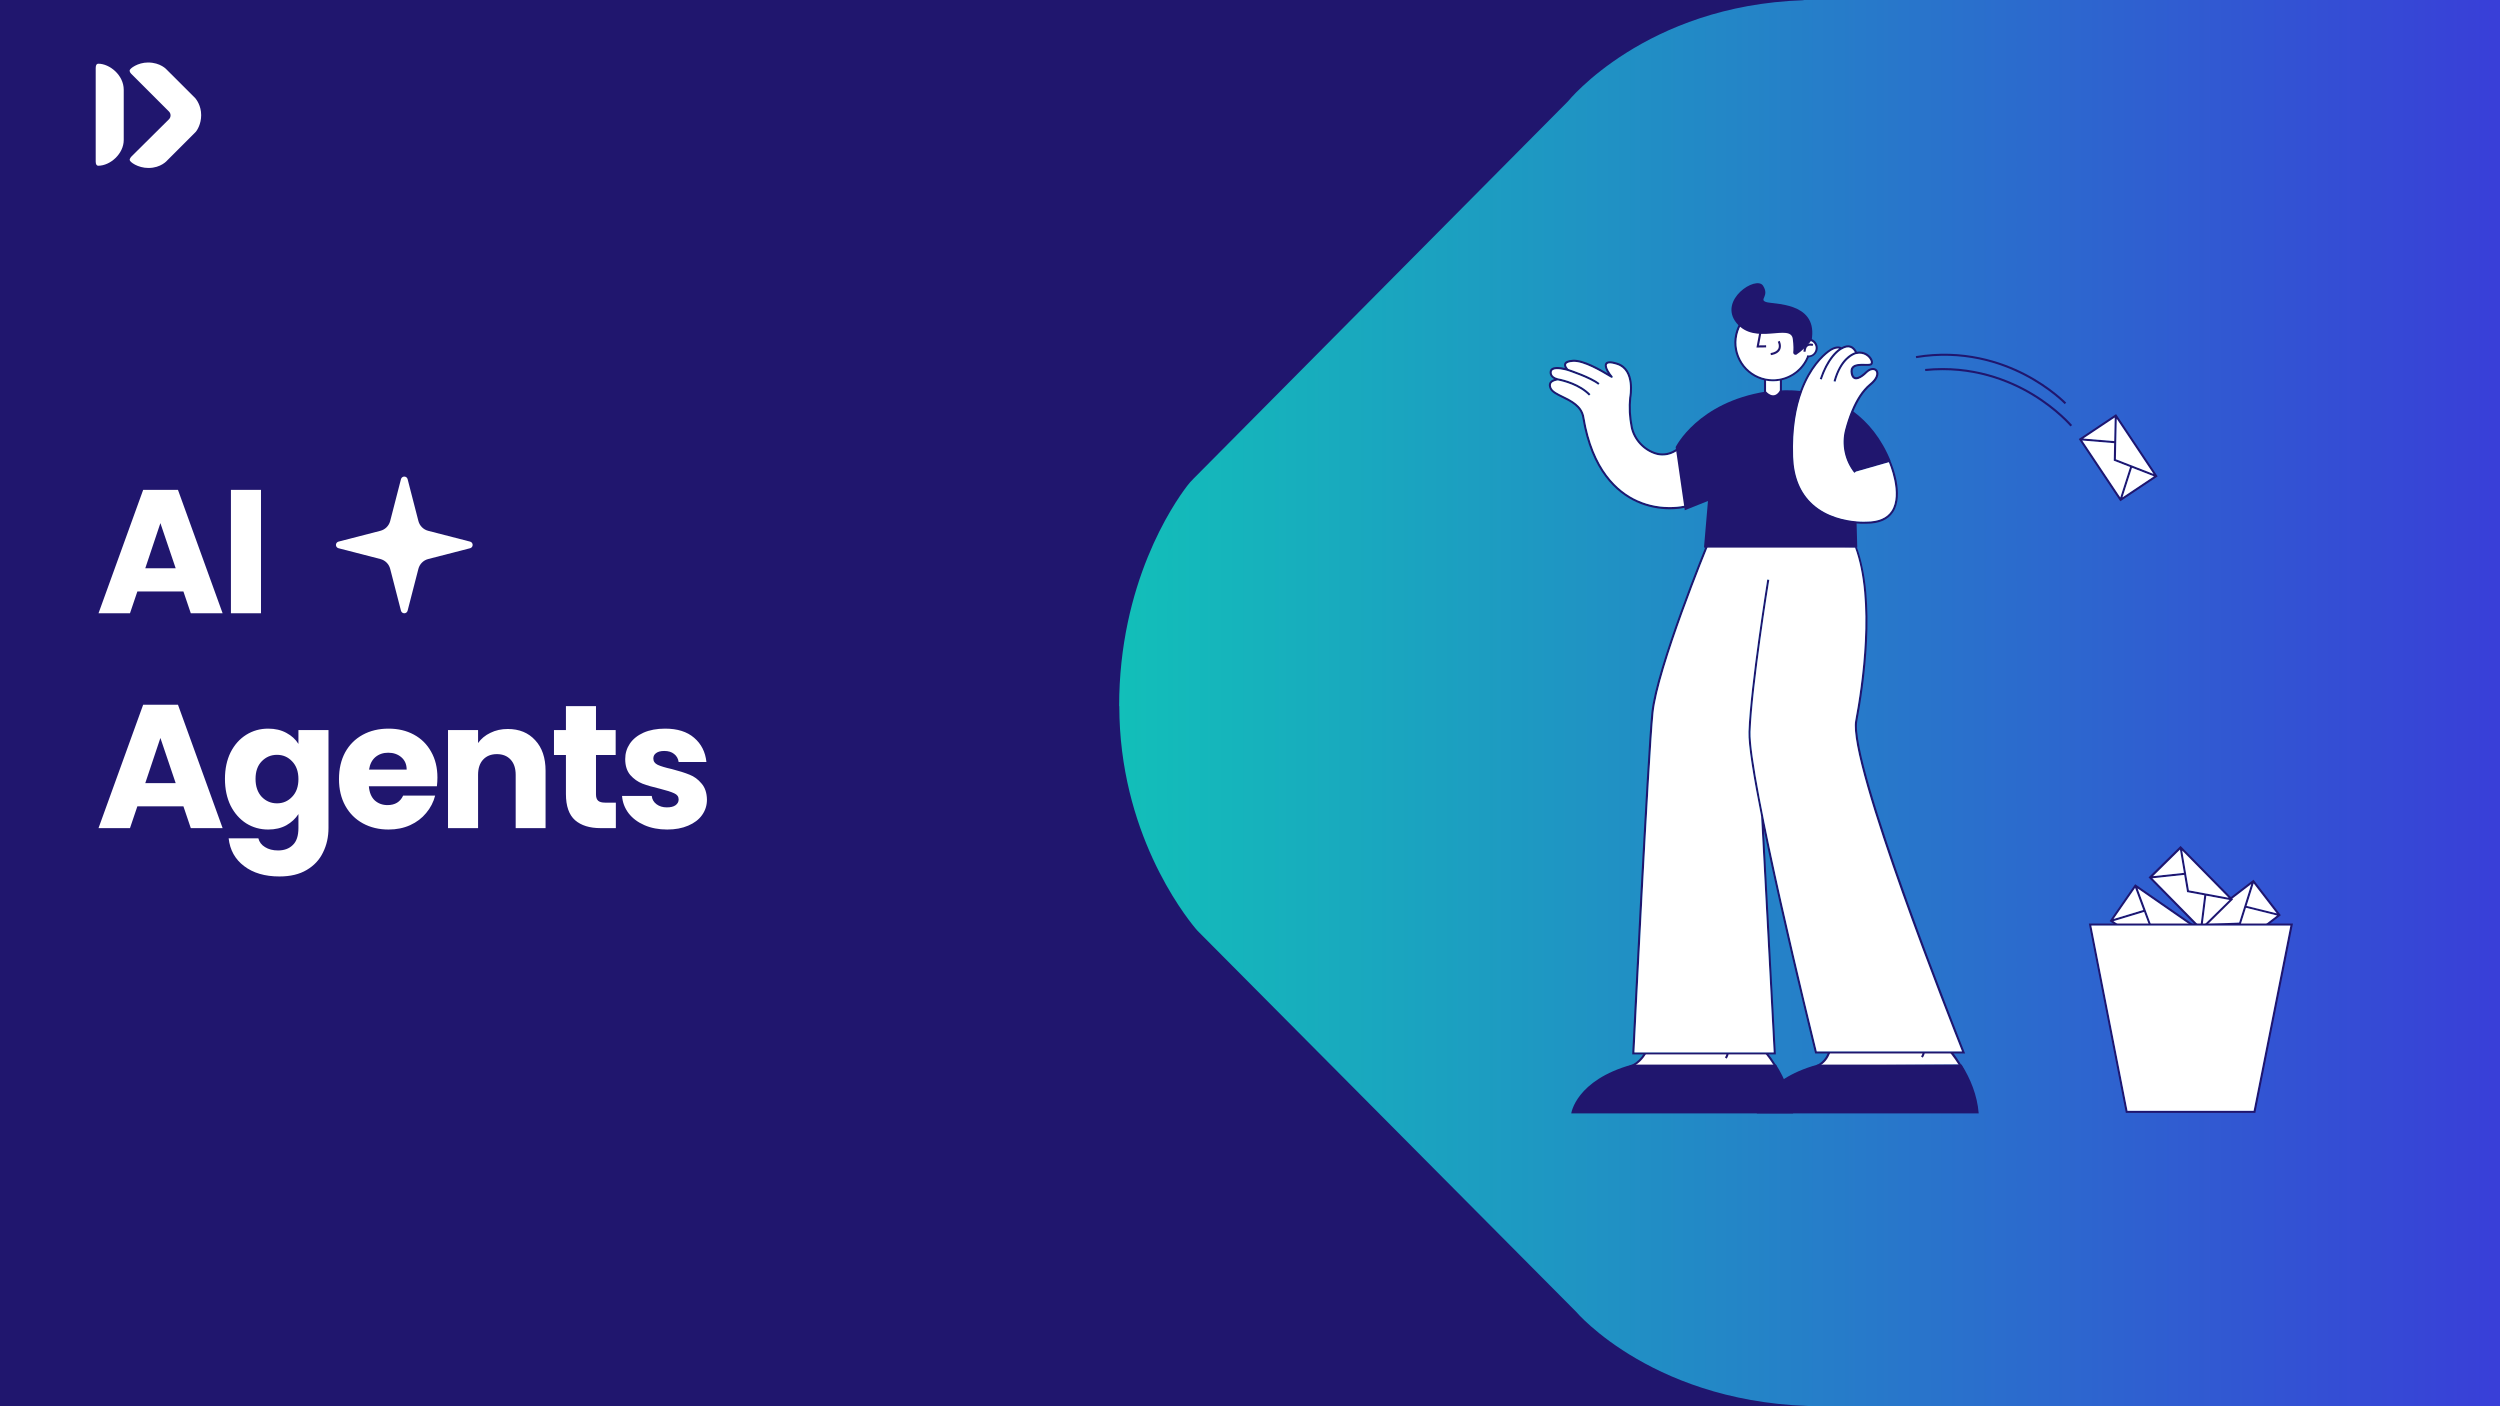 <svg xmlns="http://www.w3.org/2000/svg" width="1280" height="720" viewBox="0 0 1280 720" fill="none"><rect x="0" y="0" width="1280" height="720" fill="#808080" stroke="none"/><g id="Blog - Post generico" clip-path="url(#clip0_528_5791)"><rect id="Sfondo" x="-12" y="-7" width="1302" height="738" fill="#20166E"></rect><path id="Forma freccia" d="M933.442 720C847.708 719.975 806.847 671.496 806.847 671.496L614.051 477.482C613.298 476.727 612.713 476.14 612.044 475.301C605.857 467.832 573.084 425.706 573.084 361.511L573 361.595C573 298.658 600.506 258.378 607.863 248.727C608.867 247.385 609.954 246.21 611.124 245.035L802.833 51.86C802.833 51.86 842.377 2.806 923.387 0.117L923.478 -4.10336e-05L1392.85 0L1392.85 720L933.442 720Z" fill="url(#paint0_linear_528_5791)"></path><g id="Deepser-Logo"><path id="Vector" d="M49 34.814C49 33.152 49.587 32.617 50.327 32.617C56.112 32.617 63.351 38.439 63.351 45.966C63.351 54.532 63.351 63.129 63.351 71.695C63.351 78.668 56.504 84.861 50.263 84.861C49.512 84.861 49 84.144 49 82.759C49 74.93 49 42.637 49 34.807V34.814Z" fill="white"></path><path id="Vector_2" d="M103.002 58.88C103.002 63.601 100.923 66.622 100.368 67.346C100.292 67.446 100.21 67.534 100.121 67.622L85.638 82.111C85.638 82.111 82.479 86 76.005 86C70.573 86 66.397 82.903 66.397 81.884C66.397 80.99 67.439 79.99 67.439 79.99L86.496 61.083C87.602 59.982 87.608 58.194 86.503 57.093L67.181 37.778C67.181 37.778 66.353 36.978 66.359 36.116C66.372 35.078 70.604 32 75.765 32C82.246 32 85.334 35.638 85.334 35.638L99.9 50.189C99.957 50.245 100.001 50.289 100.052 50.352C100.519 50.913 102.995 54.072 102.995 58.887L103.002 58.88Z" fill="white"></path></g><g id="Group 16"><g id="Vector_3"><path d="M869.268 256.45C864.139 259.643 850.764 261.754 838.345 256.123C828.414 251.623 815.643 240.586 811.193 213.56C810.212 207.576 804.681 204.861 800.231 202.699C797.516 201.366 795.178 200.21 794.449 198.676C793.996 197.746 793.946 196.967 794.273 196.363C794.927 195.182 796.963 194.88 797.566 194.805C797.592 194.805 797.617 194.805 797.642 194.805C800.709 195.408 808.528 197.394 813.556 202.573L814.335 201.819C808.955 196.263 800.734 194.277 797.692 193.699C797.692 193.699 797.692 193.699 797.667 193.699C796.058 193.271 794.198 192.316 794.524 190.305C794.6 189.927 794.776 189.651 795.128 189.45C796.762 188.444 801.036 189.45 802.544 189.902C802.544 189.902 814.008 193.623 818.308 197.042L818.986 196.187C814.73 192.807 804.365 189.353 803.013 188.902C803.008 188.9 803.002 188.898 802.997 188.897C802.544 188.444 801.639 187.288 801.916 186.533C802.167 185.855 803.399 185.402 805.41 185.276C810.79 184.95 820.093 190.556 823.587 192.643C824.014 192.894 824.341 193.095 824.568 193.221C824.92 193.422 825.322 193.648 825.623 193.271C825.649 193.221 825.925 192.869 825.523 192.492C824.693 191.662 822.053 187.841 822.833 186.559C823.034 186.207 823.964 185.528 827.911 186.81C836.836 189.701 834.171 203.302 834.146 203.428V203.478C833.618 208.456 833.87 213.585 834.9 218.739C836.208 225.225 841.362 230.857 847.772 232.742C853.102 234.301 858.935 232.063 862.631 227.01L861.751 226.381C859.161 229.926 854.007 233.446 848.074 231.711C842.04 229.951 837.188 224.647 835.956 218.512C834.951 213.484 834.699 208.481 835.202 203.604C835.353 202.875 837.867 188.897 828.238 185.779C824.769 184.648 822.682 184.723 821.928 185.98C821.123 187.313 822.154 189.5 823.21 191.159C819.112 188.721 810.614 183.869 805.335 184.195C802.771 184.346 801.312 185 800.885 186.156C800.608 186.936 800.885 187.765 801.262 188.419C799.326 187.966 796.209 187.489 794.55 188.494C793.946 188.872 793.569 189.4 793.469 190.103C793.192 191.813 794.022 193.196 795.756 194.101C794.851 194.403 793.871 194.93 793.343 195.836C792.84 196.741 792.89 197.847 793.494 199.129C794.399 200.989 796.888 202.221 799.779 203.654C804.229 205.842 809.257 208.305 810.137 213.736C814.662 241.24 827.735 252.478 837.917 257.103C843.725 259.743 849.658 260.749 854.938 260.749C861.374 260.749 866.854 259.24 869.871 257.355L869.293 256.45H869.268Z" fill="#20166E"></path><path d="M838.345 256.123C850.764 261.754 864.139 259.643 869.268 256.45L862.631 227.01C858.935 232.063 853.102 234.301 847.772 232.742C841.362 230.857 836.208 225.225 834.9 218.739C833.87 213.585 833.618 208.456 834.146 203.478V203.428C834.171 203.302 836.836 189.701 827.911 186.81C823.964 185.528 823.034 186.207 822.833 186.559C822.053 187.841 824.693 191.662 825.523 192.492C825.925 192.869 825.649 193.221 825.623 193.271C825.322 193.648 824.92 193.422 824.568 193.221C824.341 193.095 824.014 192.894 823.587 192.643C820.093 190.556 810.79 184.95 805.41 185.276C803.399 185.402 802.167 185.855 801.916 186.533C801.639 187.288 802.544 188.444 802.997 188.897L803.013 188.902C804.365 189.353 814.73 192.807 818.986 196.187L818.308 197.042C814.008 193.623 802.544 189.902 802.544 189.902C801.036 189.45 796.762 188.444 795.128 189.45C794.776 189.651 794.6 189.927 794.524 190.305C794.198 192.316 796.058 193.271 797.667 193.699H797.692C800.734 194.277 808.955 196.263 814.335 201.819L813.556 202.573C808.528 197.394 800.709 195.408 797.642 194.805H797.566C796.963 194.88 794.927 195.182 794.273 196.363C793.946 196.967 793.996 197.746 794.449 198.676C795.178 200.21 797.516 201.366 800.231 202.699C804.681 204.861 810.212 207.576 811.193 213.56C815.643 240.586 828.414 251.623 838.345 256.123Z" fill="white"></path></g><path id="Vector 577" d="M836.5 545.5C838 544.167 841.3 541.1 842.5 539.5H904.5L909 545.5H836.5Z" fill="white"></path><path id="Vector 578" d="M932 545.5C933.5 544.167 935.8 540.6 937 539H999L1003.5 545L932 545.5Z" fill="white"></path><path id="Vector_4" d="M931.086 546.022C931.086 546.022 930.91 546.098 930.835 546.148C930.508 545.896 930.131 545.67 929.754 545.469C930.081 545.343 930.382 545.192 930.709 545.016L930.81 544.966C933.173 543.659 934.933 541.547 935.838 539.058C936.215 539.058 936.592 539.058 936.994 539.008C936.064 541.974 934.028 544.463 931.237 545.972L931.111 546.047L931.086 546.022Z" fill="#20166E"></path><path id="Vector_5" d="M1004.35 547.614C1004 547.011 1003.62 546.382 1003.24 545.779C1001.83 543.516 1000.06 540.986 998.5 539C998.978 539.075 999.547 539.025 1000 539C1001.38 540.81 1002.89 543.19 1004.15 545.201C1004.6 545.93 1005.05 546.684 1005.48 547.413C1005.1 547.464 1004.73 547.514 1004.35 547.614Z" fill="#20166E"></path><path id="Vector_6" d="M985.464 539.008C985.363 539.837 985.036 540.667 984.458 541.522L983.578 540.919C984.006 540.315 984.257 539.712 984.358 539.133C984.735 539.133 985.112 539.083 985.464 539.008Z" fill="#20166E"></path><path id="Vector_7" d="M908.76 546.426C908.635 546.2 908.484 545.998 908.358 545.772C906.9 543.434 905.316 541.247 903.707 539.21C904.16 539.21 904.587 539.21 905.039 539.16C906.498 541.046 907.931 543.082 909.263 545.219C909.464 545.521 909.64 545.823 909.816 546.149C909.464 546.225 909.087 546.325 908.76 546.451V546.426Z" fill="#20166E"></path><path id="Vector_8" d="M836.333 545.948L836.207 546.023C835.654 546.325 835.051 546.576 834.447 546.777C834.07 546.501 833.668 546.249 833.266 546.048C833.542 545.948 833.794 545.872 834.07 545.772C834.674 545.571 835.252 545.319 835.83 545.018L835.931 544.967C838.243 543.71 840.204 541.749 841.562 539.512C841.964 539.587 842.367 539.587 842.769 539.562C841.286 542.202 838.998 544.515 836.333 545.948Z" fill="#20166E"></path><path id="Vector_9" d="M885.057 539.512C884.957 540.341 884.63 541.171 884.052 542.026L883.172 541.422C883.599 540.819 883.851 540.216 883.951 539.637C884.328 539.637 884.705 539.587 885.057 539.512Z" fill="#20166E"></path><g id="Vector_10"><path d="M927.54 173.615C927.314 171.101 926.61 168.637 925.403 166.325C922.964 161.623 918.841 158.154 913.813 156.545C908.76 154.936 903.405 155.413 898.703 157.827C894.002 160.266 890.533 164.389 888.924 169.417C887.315 174.47 887.792 179.825 890.206 184.526C892.645 189.228 896.768 192.697 901.796 194.306C902.248 194.457 902.701 194.583 903.153 194.683V202.301H904.234V194.909C905.416 195.136 906.598 195.236 907.779 195.236C908.961 195.236 910.142 195.136 911.274 194.909V202.301H912.355V194.683C918.389 193.25 923.643 189.001 926.107 182.943C928.043 182.842 929.828 181.535 930.456 179.574C931.235 177.11 929.928 174.47 927.515 173.565L927.54 173.615ZM929.45 179.297C928.847 181.183 927.213 182.314 925.302 181.887L925.001 182.892C921.23 191.616 911.374 196.267 902.148 193.326C897.371 191.817 893.474 188.524 891.186 184.074C888.873 179.624 888.446 174.546 889.954 169.794C891.463 165.017 894.756 161.12 899.206 158.833C901.921 157.425 904.838 156.721 907.804 156.721C909.715 156.721 911.626 157.022 913.486 157.601C918.263 159.109 922.16 162.403 924.448 166.853C925.529 168.914 926.182 171.126 926.434 173.364C926.258 173.364 926.107 173.339 925.931 173.339C926.057 173.691 926.082 174.068 925.981 174.42C926.308 174.42 926.66 174.495 926.987 174.596C928.973 175.224 930.054 177.336 929.425 179.322L929.45 179.297Z" fill="#20166E"></path><path d="M929.45 179.297C928.847 181.183 927.213 182.314 925.302 181.887L925.001 182.892C921.23 191.616 911.374 196.267 902.148 193.326C897.371 191.817 893.474 188.524 891.186 184.074C888.873 179.624 888.446 174.546 889.954 169.794C891.463 165.017 894.756 161.12 899.206 158.833C901.921 157.425 904.838 156.721 907.804 156.721C909.715 156.721 911.626 157.022 913.486 157.601C918.263 159.109 922.16 162.403 924.448 166.853C925.529 168.914 926.182 171.126 926.434 173.364C926.258 173.364 926.107 173.339 925.931 173.339C926.057 173.691 926.082 174.068 925.981 174.42C926.308 174.42 926.66 174.495 926.987 174.596C928.973 175.224 930.054 177.336 929.425 179.322L929.45 179.297Z" fill="white"></path><path d="M904.234 194.909V202.301L907.779 203.5L911.274 202.301V194.909C910.142 195.136 908.961 195.236 907.779 195.236C906.598 195.236 905.416 195.136 904.234 194.909Z" fill="white"></path></g><g id="Vector_11"><path d="M1005.84 538.661C1005.26 537.178 946.833 390.884 950.931 369.137C954.249 351.564 960.912 307.693 950.704 280.19H949.699C959.805 307.442 953.193 351.438 949.875 368.936C945.802 390.406 999.528 525.739 1004.53 538.309H930.19C928.103 529.887 895.47 397.27 896.275 374.668C897.104 351.388 905.778 297.411 905.879 296.883L904.823 296.707C904.747 297.26 896.049 351.287 895.219 374.643C894.968 381.406 897.708 397.898 901.68 417.935L908.116 538.812H836.842C837.345 528.655 844.359 387.264 846.597 364.989C848.91 342.061 874.553 279.46 874.83 278.832L873.824 278.43C873.573 279.058 847.854 341.809 845.516 364.889C843.203 387.917 835.786 537.806 835.711 539.315V539.868H909.222L903.113 425.05C913.094 473.723 929.008 538.007 929.259 538.963L929.36 539.365H1006.14L1005.84 538.636V538.661Z" fill="#20166E"></path><path d="M949.699 280.19H950.704L874.83 278.832C874.553 279.46 848.91 342.061 846.597 364.989C844.359 387.264 837.345 528.655 836.842 538.812H908.116L901.68 417.935C897.708 397.898 894.968 381.406 895.219 374.643C896.049 351.287 904.747 297.26 904.823 296.707L905.879 296.883C905.778 297.411 897.104 351.388 896.275 374.668C895.47 397.27 928.103 529.887 930.19 538.309H1004.53C999.528 525.739 945.802 390.406 949.875 368.936C953.193 351.438 959.805 307.442 949.699 280.19Z" fill="white"></path></g><path id="Vector_12" d="M904.261 177.866L899.309 177.942L901.797 164.617L902.853 164.793L900.616 176.836L904.236 176.785L904.261 177.866Z" fill="#20166E"></path><path id="Vector_13" d="M907.332 181.715C907.131 181.766 906.904 181.791 906.703 181.841L906.527 180.785C908.564 180.458 909.871 179.704 910.449 178.598C911.254 176.989 910.248 175.003 910.223 175.003L911.178 174.5C911.178 174.5 912.461 176.964 911.405 179.076C910.751 180.408 909.393 181.288 907.332 181.741V181.715Z" fill="#20166E"></path><path id="Vector_14" d="M919.979 181.461C919.125 182.015 918.018 181.311 918.144 180.305C918.295 179.023 918.32 176.961 917.918 173.592C916.912 165.321 898.585 177.137 889.082 165.371C879.553 153.606 899.213 140.859 902.683 146.29C906.152 151.72 900.445 153.329 904.241 154.636C907.937 155.893 929.759 154.536 927.773 172.637C927.647 173.718 927.195 174.724 926.466 175.528C925.008 177.162 922.292 179.978 919.979 181.411V181.461Z" fill="#20166E"></path><path id="Vector_15" d="M924.75 176.53C923.292 177.711 923.392 179.999 923.418 180.1L924.499 180.049C924.499 180.049 924.423 178.214 925.454 177.384C926.032 176.907 926.912 176.831 928.069 177.133L928.345 176.102C926.837 175.7 925.63 175.851 924.775 176.555L924.75 176.53Z" fill="#20166E"></path><path id="Vector_16" d="M950.577 268.019L950.929 280.388H872.44L874.476 256.504L862.61 261.256L857.934 228.9C857.934 228.9 869.172 205.972 904.268 200.466C904.268 200.466 908.14 205.142 911.307 199.963C911.307 199.963 915.456 199.485 921.665 200.189C922.017 200.24 922.394 200.265 922.771 200.315C919.755 208.435 917.618 219.372 918.12 233.853C918.498 244.261 921.866 252.432 928.177 258.139C935.392 264.65 944.87 266.46 950.577 266.938V268.019Z" fill="#20166E"></path><path id="Vector_17" d="M968.174 236.346H968.099L967.571 236.522L950.249 241.474H949.671L949.419 242.153C944.467 235.943 942.707 227.647 944.718 219.954C945.498 216.912 946.579 213.443 948.037 210.023C948.338 210.225 948.64 210.451 948.917 210.677C956.308 216.133 963.272 224.253 968.174 236.396V236.346Z" fill="#20166E"></path><g id="Vector_18"><path d="M968.1 236.364L967.069 236.666C967.144 236.817 974.083 252.982 968.427 261.605C966.063 265.226 961.739 267.061 955.605 267.061H955.529C955.529 267.061 953.543 267.187 950.552 266.935C944.845 266.458 935.367 264.647 928.151 258.136C921.841 252.454 918.447 244.283 918.095 233.85C917.592 219.369 919.704 208.433 922.746 200.312C927.196 188.345 933.607 182.488 936.347 180.426C938.987 178.44 940.722 178.314 941.627 178.49C939.666 179.823 935.14 183.87 931.721 194.002L932.752 194.354C936.397 183.468 941.451 179.848 942.733 179.094L943.085 178.893C944.719 177.912 946.127 177.636 947.334 178.063C948.591 178.515 949.32 179.697 949.672 180.376C947.711 181.004 941.878 183.845 938.761 195.184L939.791 195.46C943.085 183.493 949.571 181.507 950.401 181.281H950.451H950.476H950.501C954.272 180.376 957.038 182.84 957.717 184.775C957.792 184.951 958.069 185.856 957.566 186.108C957.066 186.333 955.946 186.309 954.748 186.284C954.74 186.284 954.733 186.284 954.725 186.284C952.437 186.234 949.596 186.183 948.213 187.767C947.51 188.572 947.283 189.728 947.535 191.161C947.811 192.795 948.49 193.801 949.546 194.128C952.06 194.907 955.605 191.312 955.982 190.91C957.214 189.753 958.521 189.25 959.527 189.577C960.105 189.753 960.482 190.206 960.608 190.834C960.708 191.413 960.809 193.524 957.314 196.365C953.216 199.709 950.2 204.787 948.037 209.992C946.604 213.411 945.523 216.88 944.719 219.922C942.708 227.615 944.467 235.937 949.42 242.121L949.848 241.795L950.275 241.468C945.549 235.535 943.864 227.565 945.775 220.199C946.529 217.257 947.56 213.939 948.943 210.645C951.079 205.517 954.021 200.463 958.018 197.22C960.733 195.008 962.066 192.619 961.689 190.633C961.488 189.602 960.834 188.848 959.879 188.547C958.496 188.094 956.761 188.697 955.253 190.13C954.297 191.111 951.507 193.575 949.898 193.072C949.269 192.871 948.842 192.167 948.641 190.96C948.44 189.829 948.591 189.024 949.093 188.446C950.124 187.239 952.688 187.29 954.75 187.34C956.133 187.365 957.34 187.39 958.043 187.063C958.923 186.661 959.2 185.63 958.773 184.424C957.993 182.186 954.951 179.37 950.753 180.124C950.401 179.32 949.47 177.711 947.736 177.057C946.303 176.529 944.669 176.781 942.858 177.811C942.029 177.359 939.691 176.605 935.719 179.596C932.878 181.733 926.24 187.792 921.665 200.187C918.648 208.408 916.536 219.394 917.039 233.9C917.416 244.61 920.911 253.032 927.447 258.94C934.914 265.678 944.744 267.539 950.602 268.016C952.135 268.142 953.392 268.167 954.247 268.167C955.001 268.167 955.479 268.167 955.58 268.142H955.605C962.116 268.142 966.742 266.156 969.306 262.209C975.164 253.284 968.628 237.646 968.075 236.389L968.1 236.364Z" fill="#20166E"></path><path d="M968.427 261.605C974.083 252.982 967.144 236.817 967.069 236.666L950.275 241.468L949.848 241.795L949.42 242.121C944.467 235.937 942.708 227.615 944.719 219.922C945.523 216.88 946.604 213.411 948.037 209.992C950.2 204.787 953.216 199.709 957.314 196.365C960.809 193.524 960.708 191.413 960.608 190.834C960.482 190.206 960.105 189.753 959.527 189.577C958.521 189.25 957.214 189.753 955.982 190.91C955.605 191.312 952.06 194.907 949.546 194.128C948.49 193.801 947.811 192.795 947.535 191.161C947.283 189.728 947.51 188.572 948.213 187.767C949.596 186.183 952.437 186.234 954.725 186.284L954.748 186.284C955.946 186.309 957.066 186.333 957.566 186.108C958.069 185.856 957.792 184.951 957.717 184.775C957.038 182.84 954.272 180.376 950.501 181.281H950.476H950.451H950.401C949.571 181.507 943.085 183.493 939.791 195.46L938.761 195.184C941.878 183.845 947.711 181.004 949.672 180.376C949.32 179.697 948.591 178.515 947.334 178.063C946.127 177.636 944.719 177.912 943.085 178.893L942.733 179.094C941.451 179.848 936.397 183.468 932.752 194.354L931.721 194.002C935.14 183.87 939.666 179.823 941.627 178.49C940.722 178.314 938.987 178.44 936.347 180.426C933.607 182.488 927.196 188.345 922.746 200.312C919.704 208.433 917.592 219.369 918.095 233.85C918.447 244.283 921.841 252.454 928.151 258.136C935.367 264.647 944.845 266.458 950.552 266.935C953.543 267.187 955.529 267.061 955.529 267.061H955.605C961.739 267.061 966.063 265.226 968.427 261.605Z" fill="white"></path></g><g id="Vector_19"><path d="M1083.44 212.035L1064.33 224.782L1085.6 256.66L1104.71 243.914L1083.44 212.035ZM1083.34 235.139L1083.79 214.499L1102.57 242.631L1083.34 235.139ZM1082.46 225.837L1066.64 224.53L1082.71 213.795L1082.46 225.837ZM1082.43 226.918L1082.23 235.869L1090.58 239.112L1085.58 254.674L1066.14 225.561L1082.43 226.918ZM1091.58 239.514L1102.8 243.888L1086.73 254.623L1091.58 239.514Z" fill="#20166E"></path><path d="M1083.34 235.139L1083.79 214.499L1102.57 242.631L1083.34 235.139Z" fill="white"></path><path d="M1091.58 239.514L1102.8 243.888L1086.73 254.623L1091.58 239.514Z" fill="white"></path><path d="M1082.43 226.918L1082.23 235.869L1090.58 239.112L1085.58 254.674L1066.14 225.561L1082.43 226.918Z" fill="white"></path><path d="M1082.46 225.837L1066.64 224.53L1082.71 213.795L1082.46 225.837Z" fill="white"></path></g><path id="Vector_20" d="M1103.91 472.989L1104.41 472.561V472.964C1105.24 472.964 1106.07 472.964 1106.9 472.939L1104.96 470.676L1102.22 473.014C1102.78 473.014 1103.35 473.014 1103.91 472.989Z" fill="#20166E"></path><g id="Vector_21"><path d="M1153.76 450.441L1141.66 459.743C1141.87 460.045 1141.99 460.447 1142.02 460.824L1152.63 452.653L1146.44 472.338L1141.82 472.539L1139.7 472.64L1129.73 473.105L1127.28 473.218H1127.01C1129.67 473.118 1132.34 473.042 1135 473.269C1135.15 473.269 1135.28 473.319 1135.4 473.344H1141.09L1141.56 473.596L1143.68 473.495L1147.25 473.319L1149.94 464.796L1165.83 468.743L1159.87 473.344H1161.63L1167.79 468.592L1153.78 450.391L1153.76 450.441ZM1150.26 463.816L1153.88 452.326L1165.67 467.637L1150.26 463.816Z" fill="#20166E"></path><path d="M1150.26 463.816L1153.88 452.326L1165.67 467.637L1150.26 463.816Z" fill="white"></path><path d="M1152.63 452.653L1142.02 460.824L1129.73 473.105L1139.7 472.64L1141.82 472.539L1146.44 472.338L1152.63 452.653Z" fill="white"></path><path d="M1149.94 464.796L1147.25 473.319L1159.87 473.344L1165.83 468.743L1149.94 464.796Z" fill="white"></path></g><g id="Vector_22"><path d="M1120.55 471.663L1093.2 452.707L1080.12 471.588L1082.71 473.373H1084.6L1082.11 471.638L1097.77 466.912L1100.09 473.121C1100.09 473.121 1100.09 473.121 1100.11 473.121C1100.49 473.121 1100.84 473.121 1101.22 473.121L1094.46 454.894L1120.07 472.644L1120.95 473.272L1121.15 473.423H1123.04L1121.46 472.317L1120.58 471.688L1120.55 471.663ZM1097.35 465.906L1082.16 470.507L1093.17 454.618L1097.35 465.906Z" fill="#20166E"></path><path d="M1097.35 465.906L1082.16 470.507L1093.17 454.618L1097.35 465.906Z" fill="white"></path><path d="M1082.11 471.638L1084.6 473.373L1121.15 473.423L1120.95 473.272L1120.07 472.644L1094.46 454.894L1101.22 473.121H1100.11H1100.09L1097.77 466.912L1082.11 471.638Z" fill="white"></path></g><g id="Vector_23"><path d="M1125.25 473.288L1102.02 449.681L1118.29 447.946L1119.77 456.771L1128.57 458.405L1126.74 473.263C1127.09 473.263 1127.47 473.263 1127.82 473.263L1129.63 458.606L1141.47 460.793L1128.77 473.263C1129.28 473.263 1129.75 473.263 1130.26 473.313L1143.33 460.441L1116.45 433.113L1100.06 449.228L1123.69 473.263C1124.2 473.263 1124.7 473.263 1125.2 473.263L1125.25 473.288ZM1141.02 459.637L1120.73 455.866L1117.31 435.527L1141.02 459.637ZM1116.13 435.024L1116.13 435.045L1118.14 446.89L1102.38 448.575L1116.13 435.045L1116.15 435.024H1116.13Z" fill="#20166E"></path><path d="M1141.02 459.637L1120.73 455.866L1117.31 435.527L1141.02 459.637Z" fill="white"></path><path d="M1129.63 458.606L1127.82 473.263H1128.77L1141.47 460.793L1129.63 458.606Z" fill="white"></path><path d="M1102.02 449.681L1125.25 473.288L1126.74 473.263L1128.57 458.405L1119.77 456.771L1118.29 447.946L1102.02 449.681Z" fill="white"></path><path d="M1118.14 446.89L1116.13 435.045L1102.38 448.575L1118.14 446.89Z" fill="white"></path></g><g id="Vector_24"><path d="M1154.72 569.782H1088.42L1088.34 569.355L1069.49 472.84H1174L1173.87 473.494L1154.74 569.807L1154.72 569.782ZM1089.3 568.726H1153.84L1172.67 473.921H1070.77L1089.3 568.726Z" fill="#20166E"></path><path d="M1089.3 568.726H1153.84L1172.67 473.921H1070.77L1089.3 568.726Z" fill="white"></path></g><path id="Vector_25" d="M1057.09 206.88C1057.09 206.88 1049.48 198.986 1036.38 192.223C1024.31 185.988 1004.93 179.376 981.094 183.373L980.918 182.318C1005.08 178.295 1024.71 184.982 1036.93 191.293C1050.18 198.156 1057.82 206.076 1057.9 206.151L1057.12 206.905L1057.09 206.88Z" fill="#20166E"></path><path id="Vector_26" d="M1060.08 218.339C1060.08 218.339 1052.99 209.967 1040.35 202.375C1028.71 195.361 1009.78 187.542 985.741 189.981L985.641 188.9C1010 186.436 1029.16 194.38 1040.95 201.47C1053.72 209.163 1060.84 217.56 1060.91 217.635L1060.08 218.339Z" fill="#20166E"></path><path id="Vector_27" d="M1013.1 570.06H899.484C899.484 570.06 901.772 553.065 930.609 545.07H1004.32C1008.82 552.235 1012.34 560.658 1013.1 570.06Z" fill="#20166E"></path><path id="Vector_28" d="M918.091 570.06H804.48C804.48 570.06 806.768 553.065 835.605 545.07H909.317C913.817 552.235 917.337 560.658 918.091 570.06Z" fill="#20166E"></path></g><g id="sparkles 1"><path id="Vector_29" d="M199.774 291.251C199.462 290.04 198.83 288.934 197.946 288.05C197.061 287.165 195.956 286.534 194.745 286.221L173.272 280.684C172.906 280.58 172.583 280.36 172.354 280.056C172.124 279.752 172 279.382 172 279.001C172 278.62 172.124 278.25 172.354 277.946C172.583 277.642 172.906 277.421 173.272 277.317L194.745 271.777C195.955 271.465 197.061 270.834 197.945 269.95C198.83 269.066 199.461 267.961 199.774 266.751L205.311 245.278C205.414 244.911 205.635 244.587 205.939 244.356C206.243 244.125 206.614 244 206.996 244C207.378 244 207.75 244.125 208.054 244.356C208.358 244.587 208.579 244.911 208.682 245.278L214.215 266.751C214.528 267.962 215.159 269.068 216.043 269.952C216.928 270.837 218.033 271.468 219.245 271.78L240.717 277.314C241.086 277.416 241.412 277.636 241.644 277.941C241.876 278.245 242.002 278.618 242.002 279.001C242.002 279.384 241.876 279.756 241.644 280.061C241.412 280.366 241.086 280.586 240.717 280.688L219.245 286.221C218.033 286.534 216.928 287.165 216.043 288.05C215.159 288.934 214.528 290.04 214.215 291.251L208.678 312.723C208.575 313.091 208.355 313.415 208.051 313.646C207.746 313.877 207.375 314.002 206.993 314.002C206.611 314.002 206.24 313.877 205.935 313.646C205.631 313.415 205.411 313.091 205.308 312.723L199.774 291.251Z" fill="white"></path></g><path id="Titolo Grande" d="M93.91 302.84H70.33L66.55 314H50.44L73.3 250.82H91.12L113.98 314H97.69L93.91 302.84ZM89.95 290.96L82.12 267.83L74.38 290.96H89.95ZM133.627 250.82V314H118.237V250.82H133.627ZM93.91 412.84H70.33L66.55 424H50.44L73.3 360.82H91.12L113.98 424H97.69L93.91 412.84ZM89.95 400.96L82.12 377.83L74.38 400.96H89.95ZM137.317 373.06C140.857 373.06 143.947 373.78 146.587 375.22C149.287 376.66 151.357 378.55 152.797 380.89V373.78H168.187V423.91C168.187 428.53 167.257 432.7 165.397 436.42C163.597 440.2 160.807 443.2 157.027 445.42C153.307 447.64 148.657 448.75 143.077 448.75C135.637 448.75 129.607 446.98 124.987 443.44C120.367 439.96 117.727 435.22 117.067 429.22H132.277C132.757 431.14 133.897 432.64 135.697 433.72C137.497 434.86 139.717 435.43 142.357 435.43C145.537 435.43 148.057 434.5 149.917 432.64C151.837 430.84 152.797 427.93 152.797 423.91V416.8C151.297 419.14 149.227 421.06 146.587 422.56C143.947 424 140.857 424.72 137.317 424.72C133.177 424.72 129.427 423.67 126.067 421.57C122.707 419.41 120.037 416.38 118.057 412.48C116.137 408.52 115.177 403.96 115.177 398.8C115.177 393.64 116.137 389.11 118.057 385.21C120.037 381.31 122.707 378.31 126.067 376.21C129.427 374.11 133.177 373.06 137.317 373.06ZM152.797 398.89C152.797 395.05 151.717 392.02 149.557 389.8C147.457 387.58 144.877 386.47 141.817 386.47C138.757 386.47 136.147 387.58 133.987 389.8C131.887 391.96 130.837 394.96 130.837 398.8C130.837 402.64 131.887 405.7 133.987 407.98C136.147 410.2 138.757 411.31 141.817 411.31C144.877 411.31 147.457 410.2 149.557 407.98C151.717 405.76 152.797 402.73 152.797 398.89ZM223.961 398.08C223.961 399.52 223.871 401.02 223.691 402.58H188.861C189.101 405.7 190.091 408.1 191.831 409.78C193.631 411.4 195.821 412.21 198.401 412.21C202.241 412.21 204.911 410.59 206.411 407.35H222.791C221.951 410.65 220.421 413.62 218.201 416.26C216.041 418.9 213.311 420.97 210.011 422.47C206.711 423.97 203.021 424.72 198.941 424.72C194.021 424.72 189.641 423.67 185.801 421.57C181.961 419.47 178.961 416.47 176.801 412.57C174.641 408.67 173.561 404.11 173.561 398.89C173.561 393.67 174.611 389.11 176.711 385.21C178.871 381.31 181.871 378.31 185.711 376.21C189.551 374.11 193.961 373.06 198.941 373.06C203.801 373.06 208.121 374.08 211.901 376.12C215.681 378.16 218.621 381.07 220.721 384.85C222.881 388.63 223.961 393.04 223.961 398.08ZM208.211 394.03C208.211 391.39 207.311 389.29 205.511 387.73C203.711 386.17 201.461 385.39 198.761 385.39C196.181 385.39 193.991 386.14 192.191 387.64C190.451 389.14 189.371 391.27 188.951 394.03H208.211ZM259.98 373.24C265.86 373.24 270.54 375.16 274.02 379C277.56 382.78 279.33 388 279.33 394.66V424H264.03V396.73C264.03 393.37 263.16 390.76 261.42 388.9C259.68 387.04 257.34 386.11 254.4 386.11C251.46 386.11 249.12 387.04 247.38 388.9C245.64 390.76 244.77 393.37 244.77 396.73V424H229.38V373.78H244.77V380.44C246.33 378.22 248.43 376.48 251.07 375.22C253.71 373.9 256.68 373.24 259.98 373.24ZM315.315 410.95V424H307.485C301.905 424 297.555 422.65 294.435 419.95C291.315 417.19 289.755 412.72 289.755 406.54V386.56H283.635V373.78H289.755V361.54H305.145V373.78H315.225V386.56H305.145V406.72C305.145 408.22 305.505 409.3 306.225 409.96C306.945 410.62 308.145 410.95 309.825 410.95H315.315ZM341.617 424.72C337.237 424.72 333.337 423.97 329.917 422.47C326.497 420.97 323.797 418.93 321.817 416.35C319.837 413.71 318.727 410.77 318.487 407.53H333.697C333.877 409.27 334.687 410.68 336.127 411.76C337.567 412.84 339.337 413.38 341.437 413.38C343.357 413.38 344.827 413.02 345.847 412.3C346.927 411.52 347.467 410.53 347.467 409.33C347.467 407.89 346.717 406.84 345.217 406.18C343.717 405.46 341.287 404.68 337.927 403.84C334.327 403 331.327 402.13 328.927 401.23C326.527 400.27 324.457 398.8 322.717 396.82C320.977 394.78 320.107 392.05 320.107 388.63C320.107 385.75 320.887 383.14 322.447 380.8C324.067 378.4 326.407 376.51 329.467 375.13C332.587 373.75 336.277 373.06 340.537 373.06C346.837 373.06 351.787 374.62 355.387 377.74C359.047 380.86 361.147 385 361.687 390.16H347.467C347.227 388.42 346.447 387.04 345.127 386.02C343.867 385 342.187 384.49 340.087 384.49C338.287 384.49 336.907 384.85 335.947 385.57C334.987 386.23 334.507 387.16 334.507 388.36C334.507 389.8 335.257 390.88 336.757 391.6C338.317 392.32 340.717 393.04 343.957 393.76C347.677 394.72 350.707 395.68 353.047 396.64C355.387 397.54 357.427 399.04 359.167 401.14C360.967 403.18 361.897 405.94 361.957 409.42C361.957 412.36 361.117 415 359.437 417.34C357.817 419.62 355.447 421.42 352.327 422.74C349.267 424.06 345.697 424.72 341.617 424.72Z" fill="white"></path></g><defs><linearGradient id="paint0_linear_528_5791" x1="1392.85" y1="360" x2="573" y2="360" gradientUnits="userSpaceOnUse"><stop stop-color="#3F2ADD"></stop><stop offset="1" stop-color="#12BFB9"></stop></linearGradient><clipPath id="clip0_528_5791"><rect width="1280" height="720" fill="white"></rect></clipPath></defs></svg>